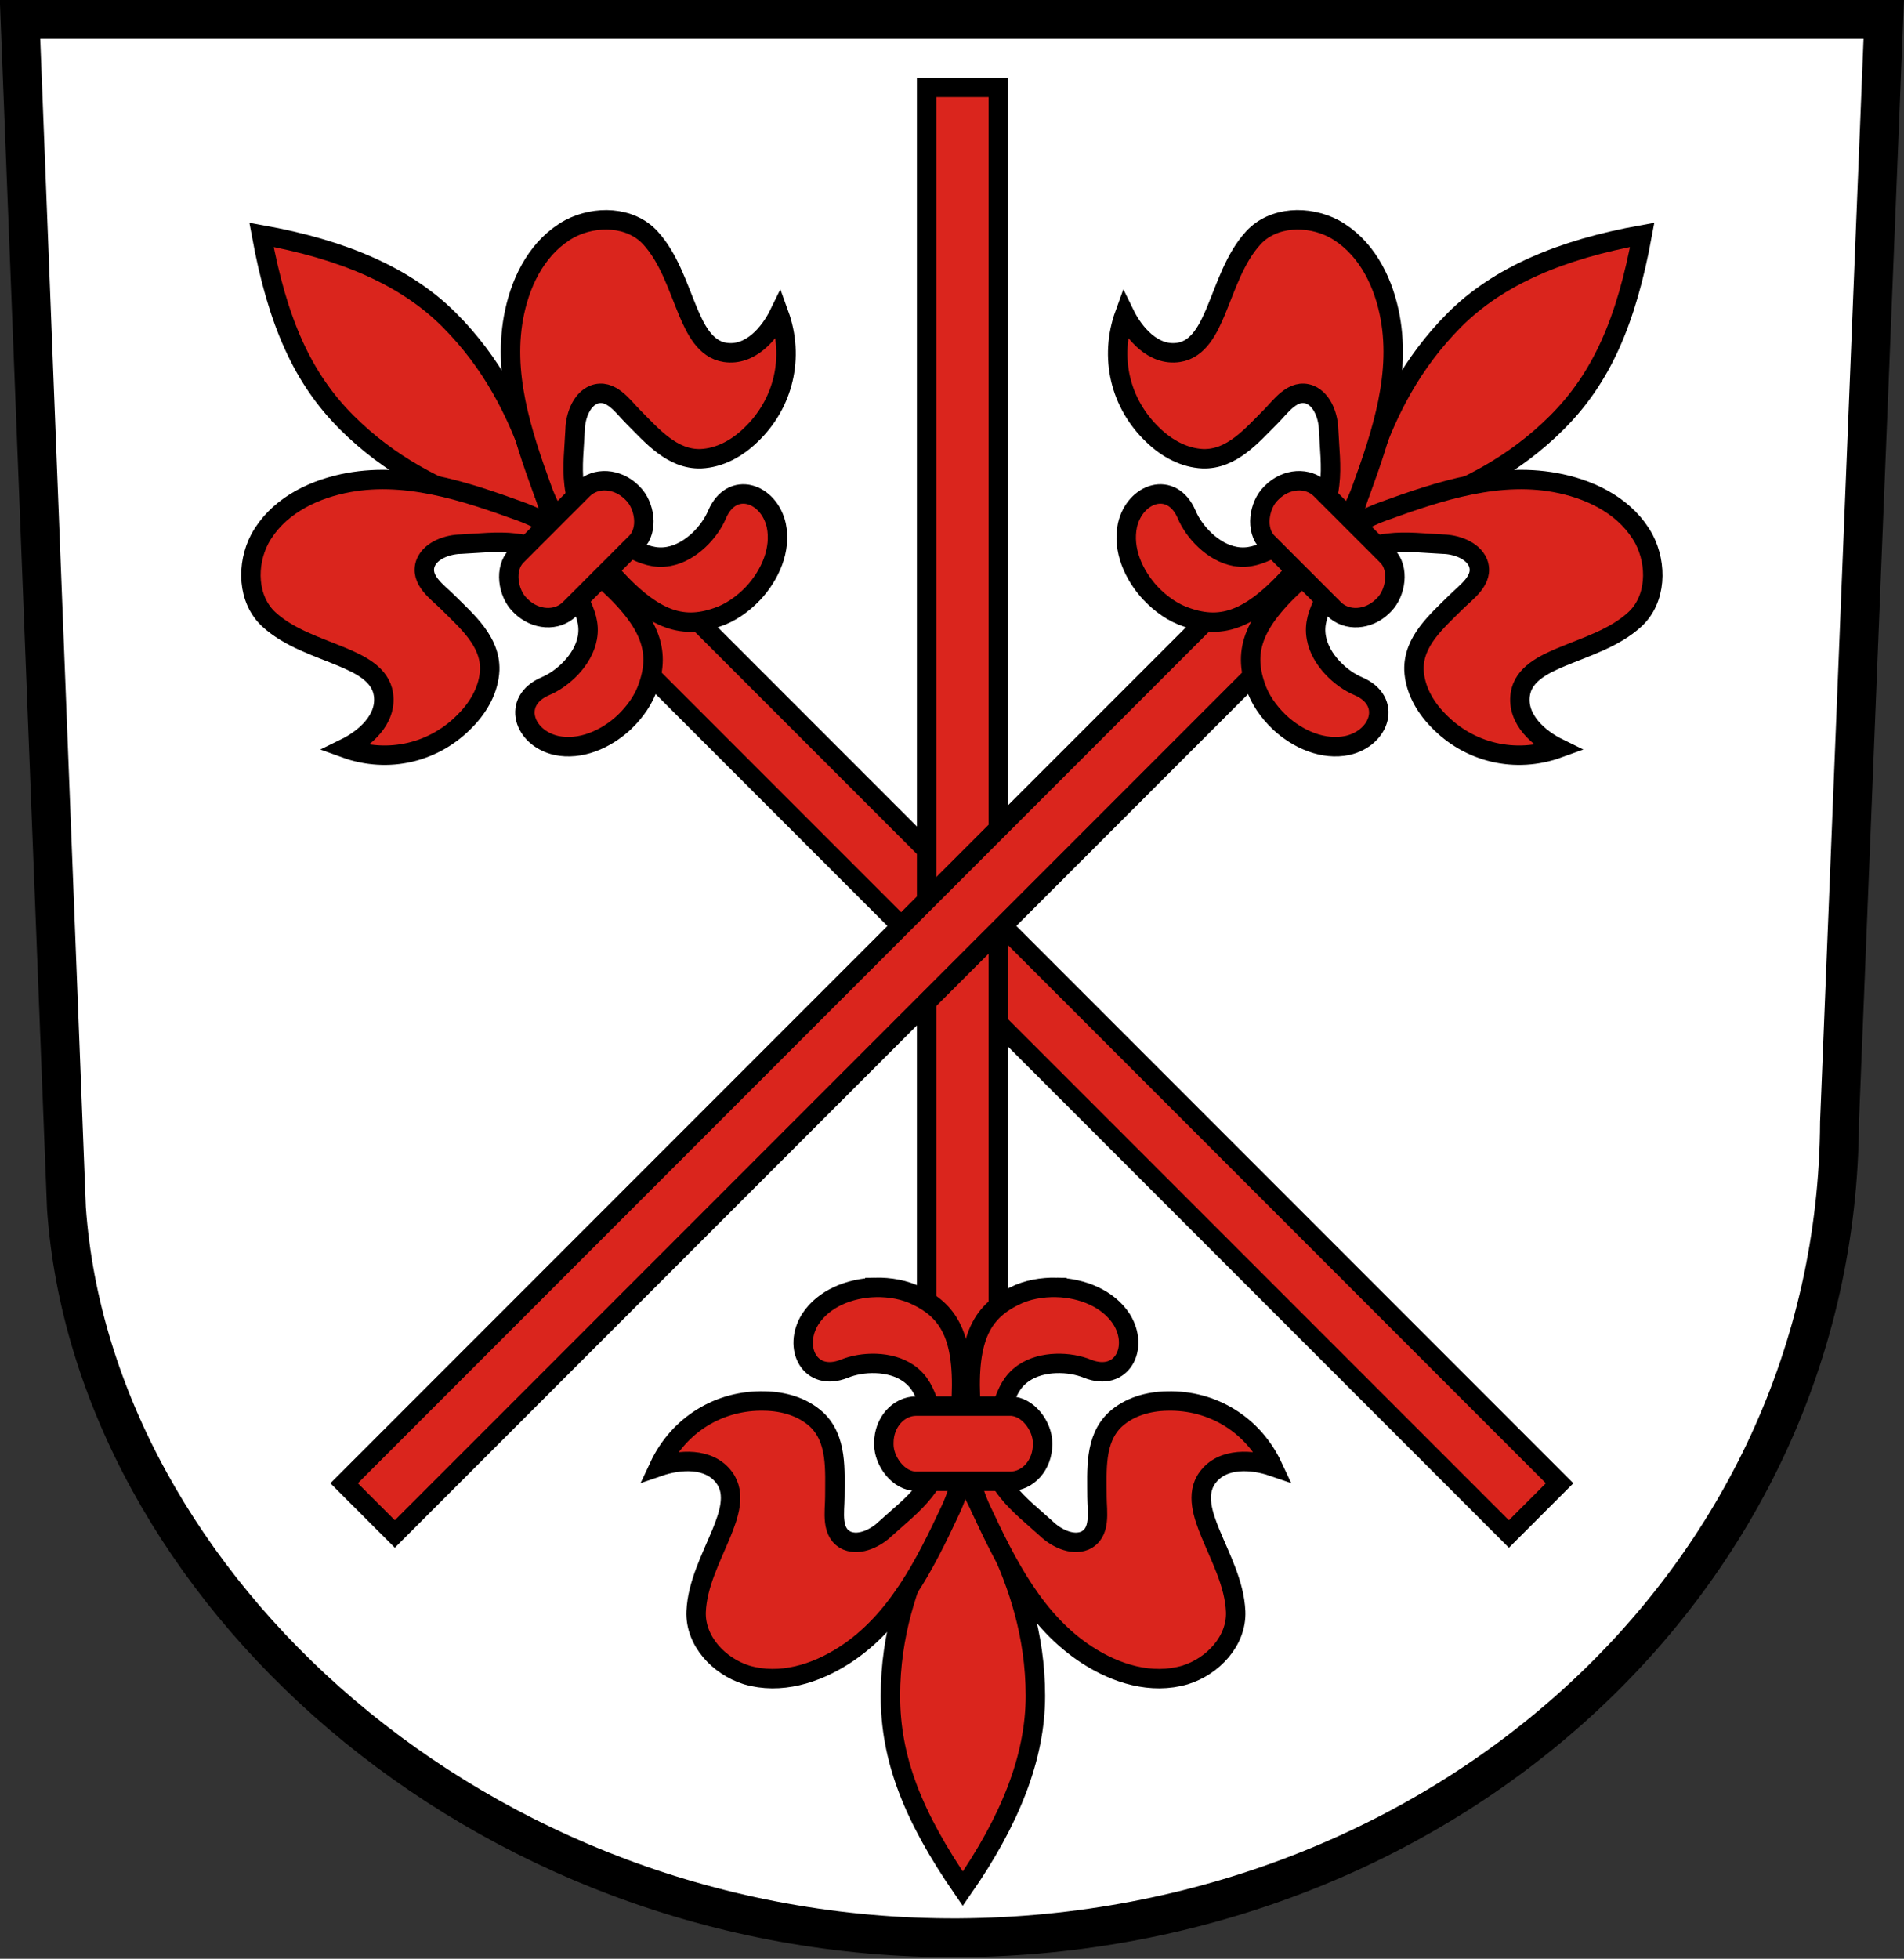 <svg xmlns="http://www.w3.org/2000/svg" height="655" width="637" xmlns:xlink="http://www.w3.org/1999/xlink">
<rect width="100%" height="100%" fill="#333333" stroke="none"/>
<g stroke="#000">
<path stroke-width="13" fill="#fff" d="m6.706 6.496 15.52 397.5c8.78 125.7 137.5 244.8 298.5 244 161.1-1 293.9-119 294.7-272.8l14.8-368.7z"/>
<use xlink:href="#c" transform="matrix(.707 -.707 -.707 -.707 306.3 752.8)"/>
<g id="c" stroke-width="6.5" fill="#da251d">
<path d="m322.1 489.5c0 9.8-24.2 36.3-24.2 77.6 0 20.8 7.3 40 24.2 64.5 15.8-22.7 24.3-43.9 24.3-64.5 0-41.4-24.3-67.8-24.3-77.6z"/>
<path d="m310 29.22h24v423.7h-24z"/>
<path id="b" d="m292.7 430.5c-8.5 0.3-17.1 3.7-21.6 10.6-6 9.5-0.2 21.2 11.4 16.6 5.8-2.4 15.2-2.8 21.4 1.5 3.9 2.7 5.4 6.3 6.9 10.5 3.2 9.6 8.2 16.6-1.6 29-3.7 4.7-8.6 8.5-13.1 12.6-2.9 2.8-8.3 5.7-12.7 3.9-5.6-2.5-4.1-9.7-4.1-14.6 0-8.9 0.9-19.3-6.1-25.9-4.7-4.3-11.1-6.1-17.4-6.2-15.2-0.4-28.8 8-35.3 21.9 6.7-2.3 16.7-3.2 21.8 3.7 4.1 5.5 1.4 12.8-0.9 18.5-3.5 8.5-8.1 17.1-8.5 26.3-0.4 9.8 7.6 18.3 16.9 21.2 11.3 3.3 23.1-0.4 32.7-6.6 17.4-11.2 27-30.4 35.5-48.6 7.1-15.3 2.6-21.8 3.4-33.6 1.7-23.2-3.2-32.4-14.5-37.9-4.1-2.1-9.1-3-14.2-2.9z" fill="#da251d"/>
<use xlink:href="#b" transform="matrix(-1 0 0 1 646.3 0)"/>
<rect rx="10.83" ry="12.29" height="25.14" width="53.1" y="470.2" x="295.7"/>
</g>
<use xlink:href="#c" transform="matrix(-.707 -.707 .707 -.707 330.6 752.8)"/>
</g>
</svg>